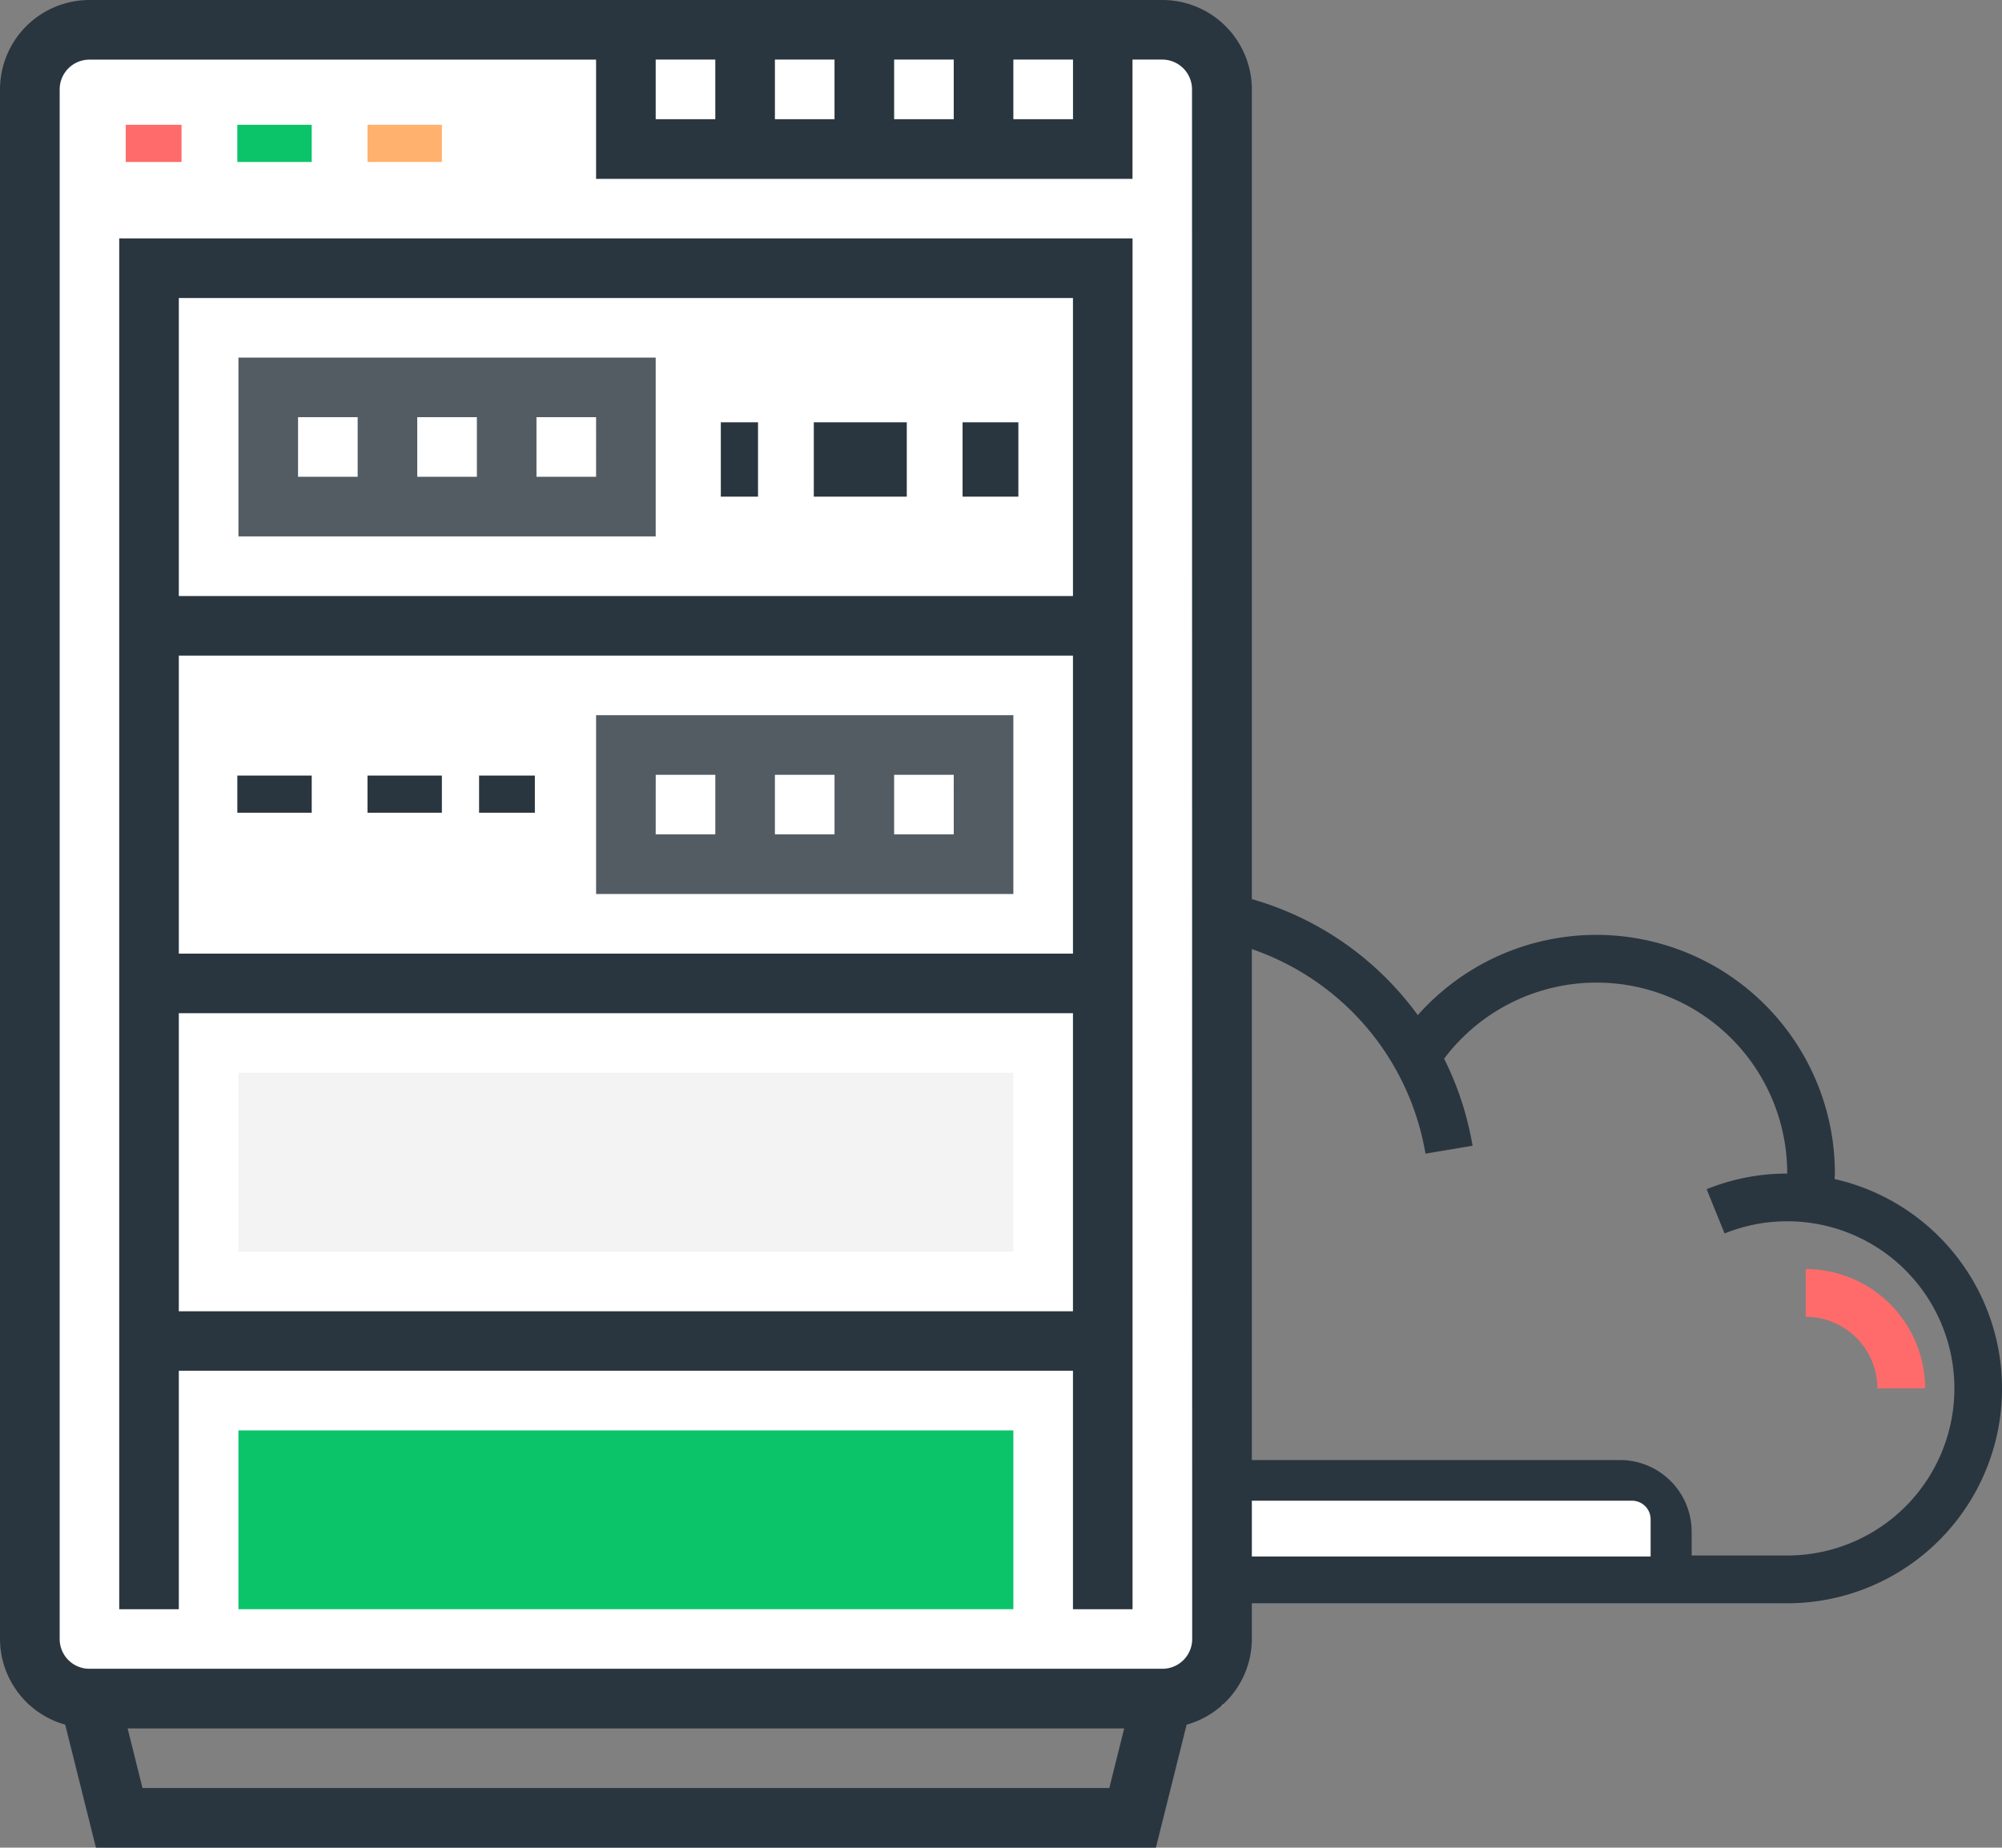 <svg xmlns="http://www.w3.org/2000/svg" width="107.657" height="99.369"><rect width="100%" height="100%" fill="#808080" stroke="none"/><g data-name="Group 1077"><g data-name="Group 42"><path data-name="Path 37" d="M100.955 74.672h2.568a6.427 6.427 0 0 0-6.42-6.419v2.568a3.856 3.856 0 0 1 3.852 3.851Z" fill="#ff6b6b"/><g data-name="Group 41"><path data-name="Path 39" d="M90.968 86.227h5.135a11.55 11.55 0 0 0 2.551-22.816c0-.1.017-.2.017-.294a12.831 12.831 0 0 0-22.43-8.521 16.7 16.7 0 0 0-30.164 8.586 11.555 11.555 0 0 0 1.24 23.044h43.651ZM55.02 82.375a1.286 1.286 0 0 1 1.284-1.284h30.812a1.286 1.286 0 0 1 1.284 1.284Zm-7.7 1.284a8.987 8.987 0 0 1 0-17.974h1.284v-1.284a14.124 14.124 0 0 1 28.05-2.355l2.533-.425a16.7 16.7 0 0 0-1.53-4.683 10.254 10.254 0 0 1 18.45 6.179 11.475 11.475 0 0 0-4.333.841l.964 2.38a8.988 8.988 0 1 1 3.369 17.32h-5.139v-1.283a3.856 3.856 0 0 0-3.852-3.852H56.304a3.856 3.856 0 0 0-3.852 3.852v1.284Z" fill="#2a363f"/><path data-name="Rectangle 49" d="M55.762 80.711h32a1 1 0 0 1 1 1v2h-34v-2a1 1 0 0 1 1-1Z" fill="#fff"/></g></g><g data-name="Group 43"><path data-name="Rectangle 50" fill="#fff" d="M1.762 2.711h64v89h-64z"/><g data-name="Group 39"><path data-name="Rectangle 38" fill="#fff" d="M13.762 20.711h20v7h-20z"/><path data-name="Rectangle 39" fill="#fff" d="M52.762 47.711h-19v-8h19z"/><path data-name="Path 26" d="M54.493 67.314H12.822v-9.616h41.671Z" fill="#f3f3f3"/><path data-name="Path 27" d="M54.493 86.546H12.822V76.93h41.671Z" fill="#0bc46a"/><path data-name="Path 28" d="M62.506 0h-57.7A4.814 4.814 0 0 0 0 4.808V88.15a4.8 4.8 0 0 0 3.507 4.606l1.652 6.613h57l1.652-6.613a4.8 4.8 0 0 0 3.507-4.606V4.808A4.814 4.814 0 0 0 62.506 0ZM35.26 3.205h3.205v3.206H35.26Zm6.411 0h3.205v3.206h-3.205Zm6.411 0h3.205v3.206h-3.205Zm6.411 0H57.7v3.206h-3.207ZM7.663 96.163l-.8-3.205h53.59l-.8 3.205Zm56.446-8.013a1.6 1.6 0 0 1-1.6 1.6h-57.7a1.6 1.6 0 0 1-1.6-1.6V4.808a1.6 1.6 0 0 1 1.6-1.6h27.245v6.411H60.9V3.205h1.6a1.6 1.6 0 0 1 1.6 1.6Z" fill="#2a363f"/><path data-name="Path 29" d="M6.411 86.547h3.205V73.722h48.082v12.825h3.205V12.822H6.411Zm3.205-16.025V54.493h48.082v16.029Zm0-19.233V35.26h48.082v16.027Zm48.082-35.26v16.026H9.616V16.027Z" fill="#2a363f"/><path data-name="Path 30" d="M35.26 19.232H12.822v9.616H35.26Zm-9.616 3.205v3.205h-3.206v-3.205Zm-9.616 0h3.205v3.205h-3.206Zm16.027 3.205h-3.206v-3.205h3.205Z" fill="#535c63"/><path data-name="Path 31" d="M32.055 38.465v9.616h22.438v-9.616Zm12.822 3.205v3.205h-3.206V41.67Zm-9.616 0h3.205v3.205H35.26Zm16.027 3.205h-3.206V41.67h3.205Z" fill="#535c63"/><path data-name="Rectangle 40" fill="#ff6b6b" d="M6.762 6.711h3v2h-3z"/><path data-name="Rectangle 41" fill="#0bc46a" d="M12.762 6.711h4v2h-4z"/><path data-name="Rectangle 42" fill="#ffb16d" d="M19.762 6.711h4v2h-4z"/><path data-name="Rectangle 43" fill="#2a363f" d="M51.762 22.711h3v4h-3z"/><path data-name="Rectangle 44" fill="#2a363f" d="M43.762 22.711h5v4h-5z"/><path data-name="Rectangle 45" fill="#2a363f" d="M38.762 22.711h2v4h-2z"/><path data-name="Rectangle 46" fill="#2a363f" d="M25.762 41.711h3v2h-3z"/><path data-name="Rectangle 47" fill="#2a363f" d="M19.762 41.711h4v2h-4z"/><path data-name="Rectangle 48" fill="#2a363f" d="M12.762 41.711h4v2h-4z"/></g></g></g></svg>